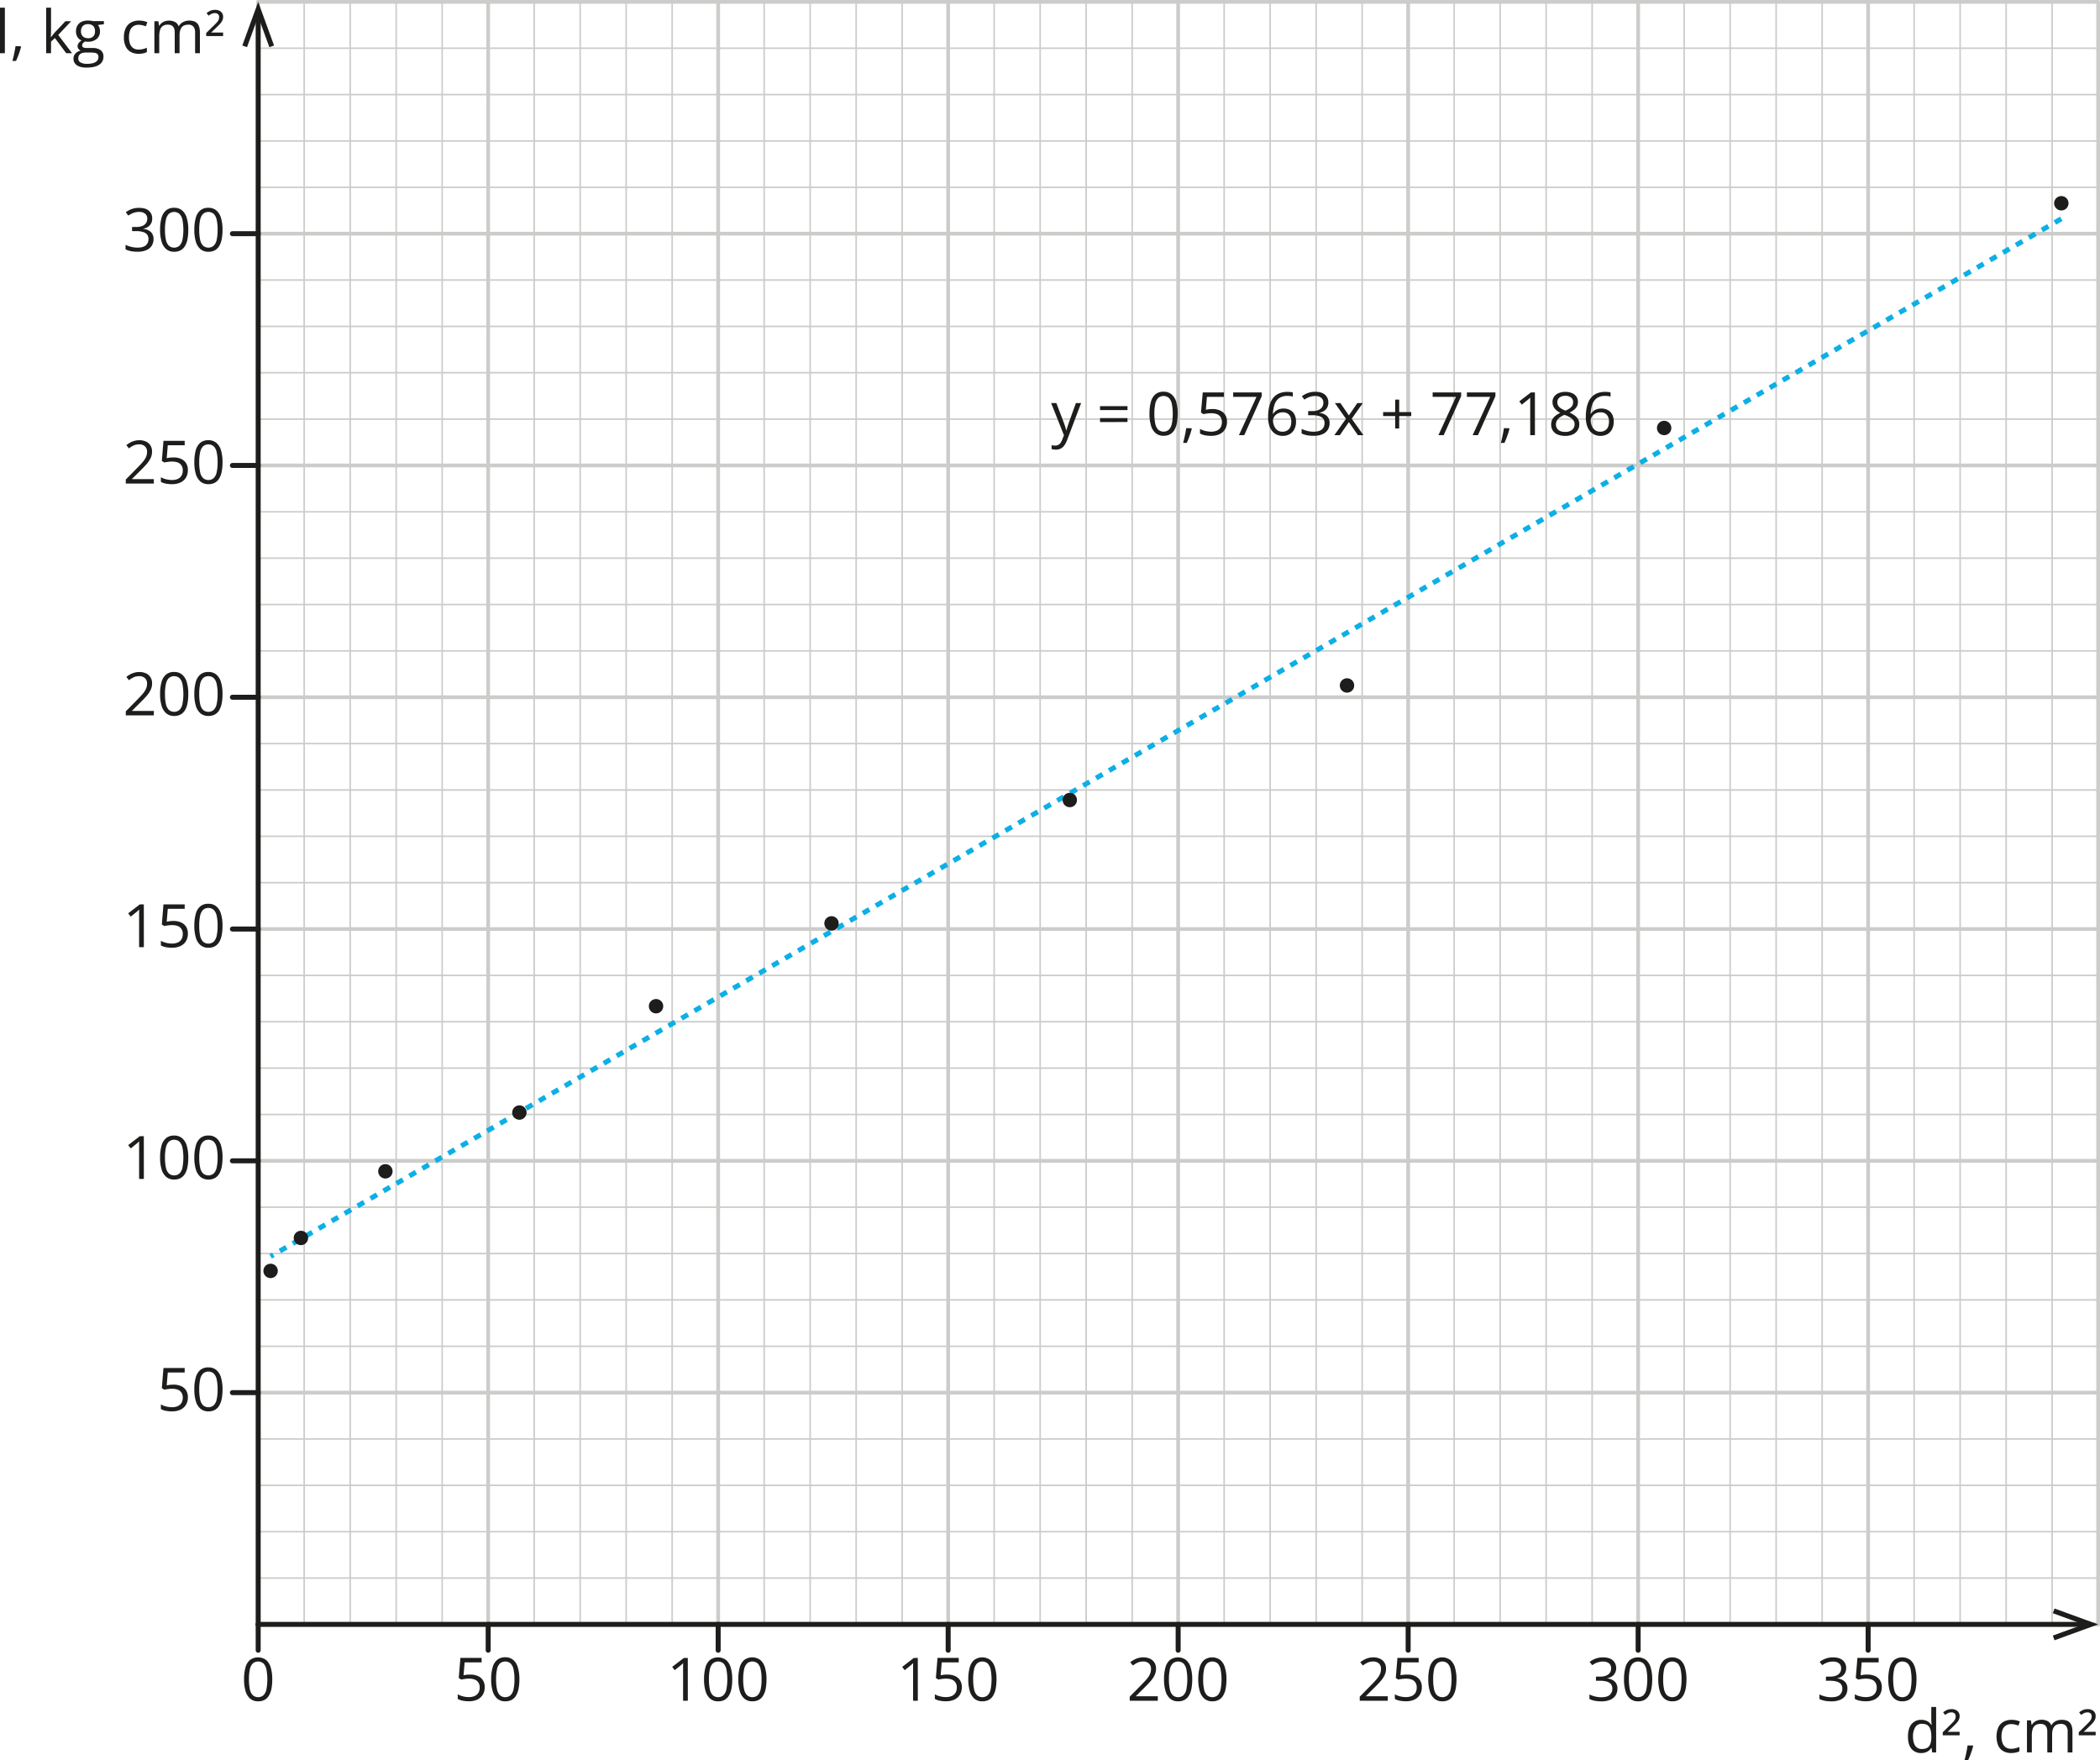 <svg xmlns="http://www.w3.org/2000/svg" width="593.71mm" height="497.58mm" viewBox="0 0 1682.97 1410.46"><defs><style>.cls-1,.cls-2,.cls-3,.cls-5{fill:none;}.cls-1,.cls-2{stroke:#cccccb;}.cls-1,.cls-2,.cls-3{stroke-linecap:round;stroke-linejoin:round;}.cls-1{stroke-width:3px;}.cls-2{stroke-width:1.25px;}.cls-3{stroke:#1d1d1b;}.cls-3,.cls-5{stroke-width:4px;}.cls-4{fill:#1d1d1b;}.cls-5{stroke:#0cafe6;stroke-miterlimit:10;stroke-dasharray:6;}</style></defs><g id="Слой_2" data-name="Слой 2"><g id="Слой_1-2" data-name="Слой 1"><line class="cls-1" x1="206.91" y1="372.97" x2="1681.47" y2="372.97"/><line class="cls-2" x1="206.91" y1="410.12" x2="1681.47" y2="410.12"/><line class="cls-2" x1="206.91" y1="447.27" x2="1681.47" y2="447.27"/><line class="cls-2" x1="206.91" y1="484.42" x2="1681.47" y2="484.42"/><line class="cls-2" x1="206.91" y1="521.56" x2="1681.47" y2="521.56"/><line class="cls-1" x1="206.91" y1="558.71" x2="1681.47" y2="558.71"/><line class="cls-1" x1="206.91" y1="744.45" x2="1681.47" y2="744.45"/><line class="cls-2" x1="206.91" y1="595.86" x2="1681.47" y2="595.86"/><line class="cls-2" x1="206.91" y1="633.01" x2="1681.47" y2="633.01"/><line class="cls-2" x1="206.91" y1="670.15" x2="1681.47" y2="670.15"/><line class="cls-2" x1="206.91" y1="707.3" x2="1681.47" y2="707.3"/><line class="cls-1" x1="206.91" y1="1.5" x2="1681.47" y2="1.5"/><line class="cls-2" x1="206.91" y1="38.65" x2="1681.47" y2="38.65"/><line class="cls-2" x1="206.91" y1="75.79" x2="1681.47" y2="75.79"/><line class="cls-2" x1="206.91" y1="112.94" x2="1681.47" y2="112.94"/><line class="cls-2" x1="206.91" y1="150.09" x2="1681.47" y2="150.09"/><line class="cls-1" x1="206.91" y1="187.24" x2="1681.47" y2="187.24"/><line class="cls-2" x1="206.91" y1="224.38" x2="1681.47" y2="224.38"/><line class="cls-2" x1="206.91" y1="261.53" x2="1681.47" y2="261.53"/><line class="cls-2" x1="206.91" y1="298.68" x2="1681.47" y2="298.68"/><line class="cls-2" x1="206.91" y1="335.83" x2="1681.47" y2="335.83"/><line class="cls-2" x1="206.91" y1="781.6" x2="1681.47" y2="781.6"/><line class="cls-2" x1="206.91" y1="818.74" x2="1681.47" y2="818.74"/><line class="cls-2" x1="206.91" y1="855.89" x2="1681.47" y2="855.89"/><line class="cls-2" x1="206.91" y1="893.04" x2="1681.47" y2="893.04"/><line class="cls-1" x1="206.91" y1="930.19" x2="1681.47" y2="930.19"/><line class="cls-2" x1="206.91" y1="967.33" x2="1681.47" y2="967.33"/><line class="cls-2" x1="206.91" y1="1004.48" x2="1681.47" y2="1004.48"/><line class="cls-2" x1="206.91" y1="1041.63" x2="1681.47" y2="1041.63"/><line class="cls-2" x1="206.91" y1="1078.78" x2="1681.47" y2="1078.78"/><line class="cls-1" x1="206.91" y1="1115.92" x2="1681.47" y2="1115.92"/><line class="cls-1" x1="206.91" y1="1301.66" x2="1681.47" y2="1301.66"/><line class="cls-2" x1="206.91" y1="1153.07" x2="1681.47" y2="1153.07"/><line class="cls-2" x1="206.91" y1="1190.22" x2="1681.47" y2="1190.22"/><line class="cls-2" x1="206.91" y1="1227.37" x2="1681.47" y2="1227.37"/><line class="cls-2" x1="206.91" y1="1264.51" x2="1681.47" y2="1264.51"/><line class="cls-2" x1="870.46" y1="1.5" x2="870.46" y2="1301.66"/><line class="cls-1" x1="944.19" y1="1.5" x2="944.19" y2="1301.66"/><line class="cls-1" x1="759.87" y1="1.5" x2="759.87" y2="1301.66"/><line class="cls-2" x1="907.32" y1="1.5" x2="907.32" y2="1301.66"/><line class="cls-2" x1="833.59" y1="1.5" x2="833.59" y2="1301.66"/><line class="cls-2" x1="796.73" y1="1.5" x2="796.73" y2="1301.66"/><line class="cls-2" x1="981.05" y1="1.5" x2="981.05" y2="1301.66"/><line class="cls-2" x1="1017.91" y1="1.5" x2="1017.91" y2="1301.66"/><line class="cls-2" x1="1054.78" y1="1.5" x2="1054.78" y2="1301.66"/><line class="cls-2" x1="1091.64" y1="1.5" x2="1091.64" y2="1301.66"/><line class="cls-2" x1="1165.37" y1="1.5" x2="1165.37" y2="1301.66"/><line class="cls-1" x1="1128.51" y1="1.5" x2="1128.51" y2="1301.66"/><line class="cls-2" x1="1202.23" y1="1.5" x2="1202.23" y2="1301.66"/><line class="cls-2" x1="1239.1" y1="1.5" x2="1239.1" y2="1301.66"/><line class="cls-2" x1="1275.96" y1="1.5" x2="1275.96" y2="1301.66"/><line class="cls-1" x1="1312.83" y1="1.5" x2="1312.83" y2="1301.66"/><line class="cls-2" x1="1349.69" y1="1.5" x2="1349.69" y2="1301.66"/><line class="cls-2" x1="1386.55" y1="1.5" x2="1386.55" y2="1301.66"/><line class="cls-2" x1="1423.42" y1="1.5" x2="1423.42" y2="1301.66"/><line class="cls-2" x1="1460.28" y1="1.5" x2="1460.28" y2="1301.66"/><line class="cls-1" x1="1497.15" y1="1.5" x2="1497.15" y2="1301.66"/><line class="cls-2" x1="1534.01" y1="1.5" x2="1534.01" y2="1301.66"/><line class="cls-2" x1="1570.87" y1="1.5" x2="1570.87" y2="1301.66"/><line class="cls-2" x1="1607.74" y1="1.5" x2="1607.74" y2="1301.66"/><line class="cls-2" x1="1644.6" y1="1.5" x2="1644.6" y2="1301.66"/><line class="cls-1" x1="1681.47" y1="1.5" x2="1681.47" y2="1301.66"/><line class="cls-2" x1="243.77" y1="1.5" x2="243.77" y2="1301.66"/><line class="cls-1" x1="206.91" y1="1.5" x2="206.91" y2="1301.66"/><line class="cls-2" x1="280.63" y1="1.5" x2="280.63" y2="1301.66"/><line class="cls-2" x1="317.5" y1="1.5" x2="317.5" y2="1301.66"/><line class="cls-2" x1="354.36" y1="1.5" x2="354.36" y2="1301.66"/><line class="cls-1" x1="391.23" y1="1.5" x2="391.23" y2="1301.66"/><line class="cls-2" x1="428.09" y1="1.5" x2="428.09" y2="1301.66"/><line class="cls-2" x1="464.96" y1="1.5" x2="464.96" y2="1301.66"/><line class="cls-2" x1="501.82" y1="1.5" x2="501.82" y2="1301.66"/><line class="cls-2" x1="538.68" y1="1.5" x2="538.68" y2="1301.66"/><line class="cls-1" x1="575.55" y1="1.5" x2="575.55" y2="1301.66"/><line class="cls-2" x1="612.41" y1="1.5" x2="612.41" y2="1301.66"/><line class="cls-2" x1="649.28" y1="1.5" x2="649.28" y2="1301.66"/><line class="cls-2" x1="686.14" y1="1.5" x2="686.14" y2="1301.66"/><line class="cls-2" x1="723" y1="1.5" x2="723" y2="1301.66"/><line class="cls-3" x1="206.91" y1="1301.7" x2="206.91" y2="1322.36"/><line class="cls-3" x1="391.23" y1="1301.7" x2="391.23" y2="1322.36"/><line class="cls-3" x1="575.55" y1="1301.7" x2="575.55" y2="1322.36"/><line class="cls-3" x1="944.19" y1="1301.7" x2="944.19" y2="1322.36"/><line class="cls-3" x1="759.87" y1="1301.7" x2="759.87" y2="1322.36"/><line class="cls-3" x1="1312.83" y1="1301.7" x2="1312.83" y2="1322.36"/><line class="cls-3" x1="1128.51" y1="1301.7" x2="1128.51" y2="1322.36"/><line class="cls-3" x1="1497.15" y1="1301.7" x2="1497.15" y2="1322.36"/><path class="cls-4" d="M222.29,1345.65a39.69,39.69,0,0,1-.63,7.45,17.22,17.22,0,0,1-2,5.56,9.34,9.34,0,0,1-3.52,3.46,10.69,10.69,0,0,1-5.18,1.18,9.51,9.51,0,0,1-6.31-2.09,12.4,12.4,0,0,1-3.73-6,32.3,32.3,0,0,1-1.23-9.53,35.11,35.11,0,0,1,1.11-9.43,12,12,0,0,1,3.6-6.07,11,11,0,0,1,12.94,0,12.51,12.51,0,0,1,3.73,6.05A32.47,32.47,0,0,1,222.29,1345.65Zm-18.68,0a36.93,36.93,0,0,0,.73,8,9.39,9.39,0,0,0,2.36,4.77,6.59,6.59,0,0,0,8.55,0,9.36,9.36,0,0,0,2.37-4.76,43.25,43.25,0,0,0,0-15.88,9.67,9.67,0,0,0-2.34-4.78,6.62,6.62,0,0,0-8.63,0,9.58,9.58,0,0,0-2.33,4.78A36.46,36.46,0,0,0,203.61,1345.65Z" transform="translate(-4.1)"/><path class="cls-4" d="M381.08,1341.88a14.42,14.42,0,0,1,6.07,1.18,9.09,9.09,0,0,1,4,3.43,10.12,10.12,0,0,1,1.41,5.47,11.49,11.49,0,0,1-1.52,6,10.08,10.08,0,0,1-4.38,3.92,15.79,15.79,0,0,1-6.85,1.37,25.12,25.12,0,0,1-5-.47,12,12,0,0,1-3.86-1.41v-3.7a14.79,14.79,0,0,0,4.15,1.64,19.25,19.25,0,0,0,4.73.61,11.7,11.7,0,0,0,4.56-.83,6.67,6.67,0,0,0,3.05-2.53,7.84,7.84,0,0,0,1.09-4.28,6.68,6.68,0,0,0-2.1-5.28q-2.1-1.87-6.62-1.87a23.45,23.45,0,0,0-3.19.24,25,25,0,0,0-2.86.51l-2-1.29,1.31-16.07h17v3.56H376.46l-.87,10.33c.6-.12,1.36-.25,2.3-.38A21.88,21.88,0,0,1,381.08,1341.88Z" transform="translate(-4.1)"/><path class="cls-4" d="M420.34,1345.65a38.81,38.81,0,0,1-.64,7.45,17,17,0,0,1-2,5.56,9.31,9.31,0,0,1-3.51,3.46,10.74,10.74,0,0,1-5.18,1.18,9.52,9.52,0,0,1-6.32-2.09,12.47,12.47,0,0,1-3.73-6,32.3,32.3,0,0,1-1.23-9.53,34.68,34.68,0,0,1,1.12-9.43,12,12,0,0,1,3.59-6.07A9.75,9.75,0,0,1,409,1328a9.64,9.64,0,0,1,6.37,2.09,12.44,12.44,0,0,1,3.73,6.05A32.44,32.44,0,0,1,420.34,1345.65Zm-18.68,0a37,37,0,0,0,.72,8,9.47,9.47,0,0,0,2.36,4.77,6.59,6.59,0,0,0,8.55,0,9.36,9.36,0,0,0,2.37-4.76,36.3,36.3,0,0,0,.74-8,35.77,35.77,0,0,0-.73-7.89,9.58,9.58,0,0,0-2.34-4.78,6.62,6.62,0,0,0-8.63,0,9.66,9.66,0,0,0-2.33,4.78A36.53,36.53,0,0,0,401.66,1345.65Z" transform="translate(-4.1)"/><path class="cls-4" d="M143.18,1109.54a14.42,14.42,0,0,1,6.07,1.18,9.09,9.09,0,0,1,4,3.43,10.08,10.08,0,0,1,1.41,5.46,11.51,11.51,0,0,1-1.52,6.06,10.08,10.08,0,0,1-4.38,3.92,15.79,15.79,0,0,1-6.85,1.37,24.94,24.94,0,0,1-5-.47,12,12,0,0,1-3.87-1.41v-3.7a15.1,15.1,0,0,0,4.15,1.64,19.25,19.25,0,0,0,4.73.61,11.63,11.63,0,0,0,4.56-.83,6.67,6.67,0,0,0,3-2.53,7.86,7.86,0,0,0,1.09-4.28,6.72,6.72,0,0,0-2.1-5.29q-2.1-1.86-6.62-1.86a23.45,23.45,0,0,0-3.19.24,25,25,0,0,0-2.86.51l-2-1.29,1.31-16.08h17v3.57H138.56l-.86,10.33c.59-.12,1.35-.25,2.29-.38A21.88,21.88,0,0,1,143.18,1109.54Z" transform="translate(-4.1)"/><path class="cls-4" d="M182.44,1113.31a38.81,38.81,0,0,1-.64,7.45,17,17,0,0,1-2,5.56,9.31,9.31,0,0,1-3.51,3.46,10.74,10.74,0,0,1-5.18,1.18,9.54,9.54,0,0,1-6.32-2.09,12.47,12.47,0,0,1-3.73-6,32.34,32.34,0,0,1-1.23-9.53,35.07,35.07,0,0,1,1.12-9.43,12,12,0,0,1,3.59-6.07,9.75,9.75,0,0,1,6.57-2.12,9.57,9.57,0,0,1,6.37,2.09,12.44,12.44,0,0,1,3.73,6A32.44,32.44,0,0,1,182.44,1113.31Zm-18.68,0a37,37,0,0,0,.72,8,9.47,9.47,0,0,0,2.36,4.77,6.59,6.59,0,0,0,8.55,0,9.36,9.36,0,0,0,2.37-4.76,36.3,36.3,0,0,0,.74-8,35.77,35.77,0,0,0-.73-7.89,9.58,9.58,0,0,0-2.34-4.78,6.62,6.62,0,0,0-8.63,0,9.66,9.66,0,0,0-2.33,4.78A37.18,37.18,0,0,0,163.76,1113.31Z" transform="translate(-4.1)"/><path class="cls-4" d="M119.39,944.71h-3.8V920.43c0-.92,0-1.71,0-2.38s0-1.27,0-1.82.06-1.13.11-1.7a18.6,18.6,0,0,1-1.36,1.27l-1.57,1.3-3.92,3.14-2-2.64,9.28-7.15h3.23Z" transform="translate(-4.1)"/><path class="cls-4" d="M155,927.53a39.8,39.8,0,0,1-.63,7.46,17.16,17.16,0,0,1-2,5.55,9.27,9.27,0,0,1-3.52,3.46,10.6,10.6,0,0,1-5.18,1.18,9.5,9.5,0,0,1-6.31-2.08,12.43,12.43,0,0,1-3.73-6,32.3,32.3,0,0,1-1.23-9.53,35.16,35.16,0,0,1,1.11-9.43,12,12,0,0,1,3.6-6.07,9.78,9.78,0,0,1,6.56-2.12,9.6,9.6,0,0,1,6.38,2.1,12.34,12.34,0,0,1,3.72,6A32.2,32.2,0,0,1,155,927.53Zm-18.68,0a36.24,36.24,0,0,0,.73,8,9.38,9.38,0,0,0,2.35,4.77,6.6,6.6,0,0,0,8.56,0,9.4,9.4,0,0,0,2.37-4.75,43.84,43.84,0,0,0,0-15.88,9.63,9.63,0,0,0-2.35-4.78,6.57,6.57,0,0,0-8.62,0,9.45,9.45,0,0,0-2.33,4.78A36.3,36.3,0,0,0,136.31,927.53Z" transform="translate(-4.1)"/><path class="cls-4" d="M182.44,927.53a38.92,38.92,0,0,1-.64,7.46,16.93,16.93,0,0,1-2,5.55A9.24,9.24,0,0,1,176.3,944a10.63,10.63,0,0,1-5.18,1.18,9.53,9.53,0,0,1-6.32-2.08,12.5,12.5,0,0,1-3.73-6,32.3,32.3,0,0,1-1.23-9.53A35.13,35.13,0,0,1,161,918.1a12,12,0,0,1,3.59-6.07,9.81,9.81,0,0,1,6.57-2.12,9.57,9.57,0,0,1,6.37,2.1,12.36,12.36,0,0,1,3.73,6A32.54,32.54,0,0,1,182.44,927.53Zm-18.68,0a36.94,36.94,0,0,0,.72,8,9.39,9.39,0,0,0,2.36,4.77,6.59,6.59,0,0,0,8.55,0,9.32,9.32,0,0,0,2.37-4.75,36.4,36.4,0,0,0,.74-8,35.61,35.61,0,0,0-.73-7.88,9.54,9.54,0,0,0-2.34-4.78,6.59,6.59,0,0,0-8.63,0,9.62,9.62,0,0,0-2.33,4.78A37,37,0,0,0,163.76,927.53Z" transform="translate(-4.1)"/><path class="cls-4" d="M119.39,759h-3.8V734.7c0-.93,0-1.72,0-2.38s0-1.28,0-1.83.06-1.12.11-1.7c-.49.5-.94.92-1.36,1.28l-1.57,1.3-3.92,3.14-2-2.65,9.28-7.15h3.23Z" transform="translate(-4.1)"/><path class="cls-4" d="M143.18,738a14.41,14.41,0,0,1,6.07,1.19,9.09,9.09,0,0,1,4,3.43,10.08,10.08,0,0,1,1.41,5.46,11.53,11.53,0,0,1-1.52,6.06,10,10,0,0,1-4.38,3.91,15.64,15.64,0,0,1-6.85,1.38,24.94,24.94,0,0,1-5-.47,12.26,12.26,0,0,1-3.87-1.41v-3.7a15.42,15.42,0,0,0,4.15,1.64,19.74,19.74,0,0,0,4.73.61,11.45,11.45,0,0,0,4.56-.84,6.55,6.55,0,0,0,3-2.53,7.8,7.8,0,0,0,1.09-4.27,6.7,6.7,0,0,0-2.1-5.29q-2.1-1.86-6.62-1.86a25.05,25.05,0,0,0-3.19.23,27.11,27.11,0,0,0-2.86.52l-2-1.29,1.31-16.08h17v3.56H138.56l-.86,10.34c.59-.13,1.35-.25,2.29-.39A23.37,23.37,0,0,1,143.18,738Z" transform="translate(-4.1)"/><path class="cls-4" d="M182.44,741.8a38.89,38.89,0,0,1-.64,7.45,16.84,16.84,0,0,1-2,5.55,9.24,9.24,0,0,1-3.51,3.46,10.63,10.63,0,0,1-5.18,1.19,9.54,9.54,0,0,1-6.32-2.09,12.45,12.45,0,0,1-3.73-6,32.23,32.23,0,0,1-1.23-9.52,35.2,35.2,0,0,1,1.12-9.44,12.07,12.07,0,0,1,3.59-6.07,9.81,9.81,0,0,1,6.57-2.12,9.57,9.57,0,0,1,6.37,2.1,12.39,12.39,0,0,1,3.73,6.05A32.44,32.44,0,0,1,182.44,741.8Zm-18.68,0a37.06,37.06,0,0,0,.72,8,9.39,9.39,0,0,0,2.36,4.76,6.57,6.57,0,0,0,8.55,0,9.4,9.4,0,0,0,2.37-4.76,36.37,36.37,0,0,0,.74-8,35.77,35.77,0,0,0-.73-7.89,9.54,9.54,0,0,0-2.34-4.78,6.59,6.59,0,0,0-8.63,0,9.62,9.62,0,0,0-2.33,4.78A37.18,37.18,0,0,0,163.76,741.8Z" transform="translate(-4.1)"/><path class="cls-4" d="M127.36,573.24H104.91V570l9.16-9.3c1.7-1.72,3.14-3.25,4.3-4.6a17.22,17.22,0,0,0,2.66-4,10,10,0,0,0,.92-4.3,5.63,5.63,0,0,0-1.73-4.44,6.53,6.53,0,0,0-4.53-1.54,10.5,10.5,0,0,0-4.36.85,18.85,18.85,0,0,0-3.89,2.39l-2.09-2.63a19.49,19.49,0,0,1,3-2,16,16,0,0,1,3.44-1.4,14.3,14.3,0,0,1,3.93-.52,12.57,12.57,0,0,1,5.46,1.1,8.3,8.3,0,0,1,3.55,3.14,9,9,0,0,1,1.25,4.85,12.05,12.05,0,0,1-1.07,5.06,20.3,20.3,0,0,1-3,4.61c-1.3,1.53-2.81,3.14-4.55,4.84l-7.45,7.43v.17h17.51Z" transform="translate(-4.1)"/><path class="cls-4" d="M155,556.06a39.76,39.76,0,0,1-.63,7.45,17.22,17.22,0,0,1-2,5.56,9.24,9.24,0,0,1-3.52,3.45,10.6,10.6,0,0,1-5.18,1.19,9.51,9.51,0,0,1-6.31-2.09,12.4,12.4,0,0,1-3.73-6,32.34,32.34,0,0,1-1.23-9.53,35.11,35.11,0,0,1,1.11-9.43,11.92,11.92,0,0,1,3.6-6.07,9.73,9.73,0,0,1,6.56-2.13,9.6,9.6,0,0,1,6.38,2.1,12.42,12.42,0,0,1,3.72,6.05A32.11,32.11,0,0,1,155,556.06Zm-18.68,0a36.3,36.3,0,0,0,.73,8,9.47,9.47,0,0,0,2.35,4.77,6.6,6.6,0,0,0,8.56,0,9.44,9.44,0,0,0,2.37-4.76,43.84,43.84,0,0,0,0-15.88,9.67,9.67,0,0,0-2.35-4.78,6.61,6.61,0,0,0-8.62,0,9.5,9.5,0,0,0-2.33,4.78A36.46,36.46,0,0,0,136.31,556.06Z" transform="translate(-4.1)"/><path class="cls-4" d="M182.44,556.06a38.89,38.89,0,0,1-.64,7.45,17,17,0,0,1-2,5.56,9.21,9.21,0,0,1-3.51,3.45,10.63,10.63,0,0,1-5.18,1.19,9.54,9.54,0,0,1-6.32-2.09,12.47,12.47,0,0,1-3.73-6,32.34,32.34,0,0,1-1.23-9.53,35.07,35.07,0,0,1,1.12-9.43,12,12,0,0,1,3.59-6.07,9.76,9.76,0,0,1,6.57-2.13,9.57,9.57,0,0,1,6.37,2.1,12.44,12.44,0,0,1,3.73,6.05A32.44,32.44,0,0,1,182.44,556.06Zm-18.68,0a37,37,0,0,0,.72,8,9.47,9.47,0,0,0,2.36,4.77,6.59,6.59,0,0,0,8.55,0,9.36,9.36,0,0,0,2.37-4.76,36.3,36.3,0,0,0,.74-8,35.77,35.77,0,0,0-.73-7.89,9.58,9.58,0,0,0-2.34-4.78,6.62,6.62,0,0,0-8.63,0,9.66,9.66,0,0,0-2.33,4.78A37.18,37.18,0,0,0,163.76,556.06Z" transform="translate(-4.1)"/><path class="cls-4" d="M127.36,387.5H104.91v-3.26l9.16-9.3c1.7-1.72,3.14-3.25,4.3-4.59a17.26,17.26,0,0,0,2.66-4,10,10,0,0,0,.92-4.3,5.64,5.64,0,0,0-1.73-4.44,6.57,6.57,0,0,0-4.53-1.53,10.66,10.66,0,0,0-4.36.84,18.85,18.85,0,0,0-3.89,2.39l-2.09-2.62a18.15,18.15,0,0,1,3-2,15.54,15.54,0,0,1,3.44-1.41,14.69,14.69,0,0,1,3.93-.52,12.43,12.43,0,0,1,5.46,1.11A8.23,8.23,0,0,1,124.7,357a9,9,0,0,1,1.25,4.85,12,12,0,0,1-1.07,5.05,20.57,20.57,0,0,1-3,4.62c-1.3,1.52-2.81,3.13-4.55,4.84l-7.45,7.43v.16h17.51Z" transform="translate(-4.1)"/><path class="cls-4" d="M143.18,366.55a14.42,14.42,0,0,1,6.07,1.18,9.11,9.11,0,0,1,4,3.44,10.08,10.08,0,0,1,1.41,5.46,11.56,11.56,0,0,1-1.52,6.06,10.05,10.05,0,0,1-4.38,3.91,15.79,15.79,0,0,1-6.85,1.37,24.22,24.22,0,0,1-5-.47,12.26,12.26,0,0,1-3.87-1.4v-3.71a14.79,14.79,0,0,0,4.15,1.64,19.25,19.25,0,0,0,4.73.61,11.46,11.46,0,0,0,4.56-.83,6.61,6.61,0,0,0,3-2.53,7.84,7.84,0,0,0,1.09-4.28,6.68,6.68,0,0,0-2.1-5.28c-1.4-1.24-3.61-1.87-6.62-1.87a23.45,23.45,0,0,0-3.19.24,27.44,27.44,0,0,0-2.86.51l-2-1.28,1.31-16.08h17v3.56H138.56l-.86,10.34c.59-.13,1.35-.26,2.29-.39A23.37,23.37,0,0,1,143.18,366.55Z" transform="translate(-4.1)"/><path class="cls-4" d="M182.44,370.32a39,39,0,0,1-.64,7.46,16.93,16.93,0,0,1-2,5.55,9.24,9.24,0,0,1-3.51,3.46,10.63,10.63,0,0,1-5.18,1.18,9.53,9.53,0,0,1-6.32-2.08,12.55,12.55,0,0,1-3.73-6,32.3,32.3,0,0,1-1.23-9.53,35.13,35.13,0,0,1,1.12-9.43,12,12,0,0,1,3.59-6.07,9.75,9.75,0,0,1,6.57-2.12,9.57,9.57,0,0,1,6.37,2.1,12.36,12.36,0,0,1,3.73,6A32.54,32.54,0,0,1,182.44,370.32Zm-18.68,0a36.94,36.94,0,0,0,.72,8,9.39,9.39,0,0,0,2.36,4.77,6.59,6.59,0,0,0,8.55,0,9.32,9.32,0,0,0,2.37-4.75,36.4,36.4,0,0,0,.74-8,35.61,35.61,0,0,0-.73-7.88,9.62,9.62,0,0,0-2.34-4.79,6.62,6.62,0,0,0-8.63,0,9.7,9.7,0,0,0-2.33,4.79A37,37,0,0,0,163.76,370.32Z" transform="translate(-4.1)"/><path class="cls-4" d="M126.09,175a8.39,8.39,0,0,1-.89,4,7.45,7.45,0,0,1-2.48,2.75,10.14,10.14,0,0,1-3.75,1.49v.19A10,10,0,0,1,125.1,186a7.59,7.59,0,0,1,2.05,5.53,10,10,0,0,1-1.4,5.28,9.24,9.24,0,0,1-4.26,3.59,17.86,17.86,0,0,1-7.35,1.3,27.26,27.26,0,0,1-5-.43,17.8,17.8,0,0,1-4.41-1.44v-3.66a22.1,22.1,0,0,0,9.49,2.25q4.68,0,6.77-1.86a6.49,6.49,0,0,0,2.09-5.1,5.42,5.42,0,0,0-1.16-3.6,6.82,6.82,0,0,0-3.33-2,18.45,18.45,0,0,0-5.22-.65h-3.42v-3.32h3.45a12.29,12.29,0,0,0,4.73-.82,6.61,6.61,0,0,0,3-2.31,6.09,6.09,0,0,0,1-3.53,4.9,4.9,0,0,0-1.74-4,7.25,7.25,0,0,0-4.71-1.42,13.38,13.38,0,0,0-6.14,1.41,24.27,24.27,0,0,0-2.62,1.52l-2-2.67a18.44,18.44,0,0,1,4.57-2.51,16.69,16.69,0,0,1,6.11-1q5.25,0,7.88,2.39A7.86,7.86,0,0,1,126.09,175Z" transform="translate(-4.1)"/><path class="cls-4" d="M155,184.1a39.76,39.76,0,0,1-.63,7.45,17.07,17.07,0,0,1-2,5.55,9.27,9.27,0,0,1-3.52,3.46,10.6,10.6,0,0,1-5.18,1.18,9.5,9.5,0,0,1-6.31-2.08,12.38,12.38,0,0,1-3.73-6,32.23,32.23,0,0,1-1.23-9.52,35.23,35.23,0,0,1,1.11-9.44,12,12,0,0,1,3.6-6.07,9.78,9.78,0,0,1,6.56-2.12,9.6,9.6,0,0,1,6.38,2.1,12.38,12.38,0,0,1,3.72,6.05A32.11,32.11,0,0,1,155,184.1Zm-18.68,0a36.37,36.37,0,0,0,.73,8,9.39,9.39,0,0,0,2.35,4.76,6.59,6.59,0,0,0,8.56,0,9.48,9.48,0,0,0,2.37-4.76,43.84,43.84,0,0,0,0-15.88,9.63,9.63,0,0,0-2.35-4.78,6.57,6.57,0,0,0-8.62,0,9.45,9.45,0,0,0-2.33,4.78A36.46,36.46,0,0,0,136.31,184.1Z" transform="translate(-4.1)"/><path class="cls-4" d="M182.44,184.1a38.89,38.89,0,0,1-.64,7.45,16.84,16.84,0,0,1-2,5.55,9.24,9.24,0,0,1-3.51,3.46,10.63,10.63,0,0,1-5.18,1.18,9.53,9.53,0,0,1-6.32-2.08,12.45,12.45,0,0,1-3.73-6,32.23,32.23,0,0,1-1.23-9.52,35.2,35.2,0,0,1,1.12-9.44,12.07,12.07,0,0,1,3.59-6.07,9.81,9.81,0,0,1,6.57-2.12,9.57,9.57,0,0,1,6.37,2.1,12.39,12.39,0,0,1,3.73,6.05A32.44,32.44,0,0,1,182.44,184.1Zm-18.68,0a37.06,37.06,0,0,0,.72,8,9.39,9.39,0,0,0,2.36,4.76,6.57,6.57,0,0,0,8.55,0,9.4,9.4,0,0,0,2.37-4.76,36.37,36.37,0,0,0,.74-8,35.77,35.77,0,0,0-.73-7.89,9.54,9.54,0,0,0-2.34-4.78,6.59,6.59,0,0,0-8.63,0,9.62,9.62,0,0,0-2.33,4.78A37.18,37.18,0,0,0,163.76,184.1Z" transform="translate(-4.1)"/><path class="cls-4" d="M8,42.63H4.1V6.16H8Z" transform="translate(-4.1)"/><path class="cls-4" d="M20.67,37.05l.31.54c-.28,1.14-.64,2.36-1.07,3.66s-.9,2.6-1.41,3.9-1,2.53-1.53,3.67H14.06c.33-1.25.65-2.57,1-4s.6-2.75.86-4.1.46-2.59.62-3.72Z" transform="translate(-4.1)"/><path class="cls-4" d="M45,6.16V25.1c0,.63,0,1.39-.07,2.29s-.09,1.69-.12,2.38H45L46.39,28C47,27.16,47.56,26.52,48,26L56.53,17H61.1l-10.33,11L61.85,42.63H57.16L48.09,30.47,45,33.33v9.3H41.11V6.16Z" transform="translate(-4.1)"/><path class="cls-4" d="M73.5,54.16q-5.07,0-7.8-1.88A6.06,6.06,0,0,1,63,47a5.92,5.92,0,0,1,1.54-4.12,7.61,7.61,0,0,1,4.25-2.28A4.62,4.62,0,0,1,67,39.19,3.47,3.47,0,0,1,66.3,37a4.07,4.07,0,0,1,.79-2.47,8.12,8.12,0,0,1,2.4-2.05,7,7,0,0,1-3.27-2.78A8.29,8.29,0,0,1,65,25.17a9.12,9.12,0,0,1,1.15-4.72,7.36,7.36,0,0,1,3.33-3,12.2,12.2,0,0,1,5.27-1c.45,0,.91,0,1.37.06s.9.09,1.32.16a8.05,8.05,0,0,1,1.11.25h8.81v2.51L82.59,20a8.4,8.4,0,0,1,1.18,2.21,8.31,8.31,0,0,1,.46,2.85,7.66,7.66,0,0,1-2.6,6.11,10.5,10.5,0,0,1-7.15,2.26,12.91,12.91,0,0,1-2.2-.19,5.54,5.54,0,0,0-1.74,1.41,2.83,2.83,0,0,0-.6,1.78,1.62,1.62,0,0,0,.45,1.2,2.81,2.81,0,0,0,1.33.64,9.58,9.58,0,0,0,2.08.2h4.53a10.23,10.23,0,0,1,6.43,1.76A6.13,6.13,0,0,1,87,45.35a7.36,7.36,0,0,1-3.47,6.54Q80.07,54.17,73.5,54.16Zm.12-3a18.27,18.27,0,0,0,5.28-.65A6.52,6.52,0,0,0,82,48.62a4.22,4.22,0,0,0,1-2.87,3.38,3.38,0,0,0-.71-2.33,3.57,3.57,0,0,0-2.06-1.06A17.48,17.48,0,0,0,77,42.09H72.54a7.72,7.72,0,0,0-3,.54,4.22,4.22,0,0,0-2,1.6,4.59,4.59,0,0,0-.7,2.62A3.53,3.53,0,0,0,68.6,50,9.64,9.64,0,0,0,73.62,51.12Zm1-20.53a5.7,5.7,0,0,0,4.2-1.41,5.56,5.56,0,0,0,1.41-4.1,5.93,5.93,0,0,0-1.43-4.33,5.71,5.71,0,0,0-4.22-1.44,5.5,5.5,0,0,0-4.12,1.49A6,6,0,0,0,69,25.15a5.35,5.35,0,0,0,1.46,4A5.71,5.71,0,0,0,74.62,30.59Z" transform="translate(-4.1)"/><path class="cls-4" d="M115.15,43.1A12.74,12.74,0,0,1,109,41.67a9.75,9.75,0,0,1-4.12-4.36,16.24,16.24,0,0,1-1.48-7.38A16.35,16.35,0,0,1,105,22.3a10,10,0,0,1,4.3-4.39,13.21,13.21,0,0,1,6.23-1.43,18.19,18.19,0,0,1,3.72.38,12.45,12.45,0,0,1,2.94,1L121,21.09a20.86,20.86,0,0,0-2.71-.84,12.13,12.13,0,0,0-2.87-.38A8,8,0,0,0,111,21a6.93,6.93,0,0,0-2.65,3.38,14.88,14.88,0,0,0-.88,5.48,14.72,14.72,0,0,0,.86,5.32,7.05,7.05,0,0,0,2.55,3.37,7.39,7.39,0,0,0,4.25,1.16,14.34,14.34,0,0,0,3.68-.44,20.33,20.33,0,0,0,3-1v3.47a11.86,11.86,0,0,1-2.87,1A17.81,17.81,0,0,1,115.15,43.1Z" transform="translate(-4.1)"/><path class="cls-4" d="M155.74,16.48c2.83,0,5,.73,6.4,2.21s2.16,3.85,2.16,7.11V42.63h-3.85V26a7,7,0,0,0-1.34-4.67,5,5,0,0,0-4-1.56q-3.74,0-5.41,2.15T148,28.27V42.63h-3.87V26a8.78,8.78,0,0,0-.6-3.47,4.28,4.28,0,0,0-1.78-2.07,5.85,5.85,0,0,0-3-.69,7.18,7.18,0,0,0-4.1,1,5.94,5.94,0,0,0-2.24,3.13,16.29,16.29,0,0,0-.69,5.1V42.63h-3.89V17H131l.59,3.63h.21a7.67,7.67,0,0,1,1.94-2.25A8.48,8.48,0,0,1,136.36,17a9.8,9.8,0,0,1,3.09-.47,10,10,0,0,1,4.91,1.09,6.29,6.29,0,0,1,2.87,3.31h.22a8,8,0,0,1,3.46-3.31A10.7,10.7,0,0,1,155.74,16.48Z" transform="translate(-4.1)"/><path class="cls-4" d="M182.88,28.9H169.36V26.46L174.91,21c1.29-1.25,2.27-2.27,3-3.07a8.23,8.23,0,0,0,1.42-2.15,5.64,5.64,0,0,0,.38-2.07,3,3,0,0,0-.91-2.37,3.5,3.5,0,0,0-2.46-.84,6.36,6.36,0,0,0-2.64.55,13,13,0,0,0-2.45,1.52l-1.57-2.09a12.37,12.37,0,0,1,3.05-1.88,9.31,9.31,0,0,1,3.65-.7,7.06,7.06,0,0,1,4.78,1.51,5.2,5.2,0,0,1,1.74,4.14,6.66,6.66,0,0,1-.65,2.93,11.47,11.47,0,0,1-1.89,2.7q-1.26,1.35-3.06,3.07l-4,3.84h9.61Z" transform="translate(-4.1)"/><path class="cls-4" d="M1543.75,1404.74a9.62,9.62,0,0,1-7.72-3.33q-2.85-3.32-2.85-9.89t2.9-10a9.71,9.71,0,0,1,7.74-3.38,10.62,10.62,0,0,1,3.56.54,8.74,8.74,0,0,1,2.63,1.44,9,9,0,0,1,1.85,2.05h.28c-.06-.49-.13-1.15-.19-2s-.09-1.54-.09-2.07V1367.8h3.89v36.47h-3.14l-.59-3.65h-.16a9.23,9.23,0,0,1-1.84,2.08,8.53,8.53,0,0,1-2.65,1.49A10.64,10.64,0,0,1,1543.75,1404.74Zm.61-3.23q4.13,0,5.83-2.35t1.71-7v-.7c0-3.27-.54-5.77-1.62-7.52s-3.06-2.63-5.92-2.63a6,6,0,0,0-5.37,2.76,13.68,13.68,0,0,0-1.78,7.51q0,4.73,1.77,7.31A6.08,6.08,0,0,0,1544.36,1401.51Z" transform="translate(-4.1)"/><path class="cls-4" d="M1574.57,1390.54h-13.52v-2.44l5.55-5.44c1.28-1.25,2.27-2.27,3-3.07a8,8,0,0,0,1.42-2.15,5.45,5.45,0,0,0,.39-2.07,3,3,0,0,0-.92-2.37,3.5,3.5,0,0,0-2.46-.84,6.35,6.35,0,0,0-2.63.55,12.68,12.68,0,0,0-2.45,1.52l-1.57-2.09a12,12,0,0,1,3-1.87,9.22,9.22,0,0,1,3.66-.71,7.08,7.08,0,0,1,4.78,1.51,5.2,5.2,0,0,1,1.74,4.14,6.66,6.66,0,0,1-.65,2.93,11.25,11.25,0,0,1-1.9,2.7c-.83.9-1.85,1.93-3.06,3.07l-4,3.84h9.61Z" transform="translate(-4.1)"/><path class="cls-4" d="M1585.12,1398.7l.3.53c-.28,1.14-.64,2.36-1.07,3.66s-.89,2.6-1.4,3.9-1,2.53-1.54,3.67h-2.9c.32-1.25.64-2.57,1-4s.59-2.75.85-4.1.47-2.59.62-3.71Z" transform="translate(-4.1)"/><path class="cls-4" d="M1615.84,1404.74a12.56,12.56,0,0,1-6.11-1.43,9.71,9.71,0,0,1-4.13-4.36,19.29,19.29,0,0,1,.08-15,10,10,0,0,1,4.3-4.39,13.23,13.23,0,0,1,6.24-1.43,18,18,0,0,1,3.71.38,12.15,12.15,0,0,1,2.94,1l-1.17,3.25a20.39,20.39,0,0,0-2.71-.84,12.09,12.09,0,0,0-2.87-.37,8,8,0,0,0-4.44,1.14A6.93,6.93,0,0,0,1609,1386a15.09,15.09,0,0,0-.88,5.48,14.72,14.72,0,0,0,.86,5.32,7.05,7.05,0,0,0,2.55,3.37,7.44,7.44,0,0,0,4.26,1.16,14.39,14.39,0,0,0,3.68-.44,21.18,21.18,0,0,0,3-1v3.47a11.78,11.78,0,0,1-2.88,1A17.75,17.75,0,0,1,1615.84,1404.74Z" transform="translate(-4.1)"/><path class="cls-4" d="M1656.44,1378.12c2.82,0,5,.74,6.39,2.21s2.16,3.85,2.16,7.12v16.82h-3.84v-16.64a7,7,0,0,0-1.35-4.67,5,5,0,0,0-4-1.56c-2.48,0-4.29.72-5.41,2.15s-1.69,3.56-1.69,6.36v14.36h-3.87v-16.64a8.79,8.79,0,0,0-.59-3.47,4.33,4.33,0,0,0-1.78-2.07,5.88,5.88,0,0,0-3-.69,7.16,7.16,0,0,0-4.1,1,5.88,5.88,0,0,0-2.24,3.13,16.29,16.29,0,0,0-.69,5.1v13.59h-3.89v-25.68h3.14l.58,3.63h.21a7.85,7.85,0,0,1,2-2.25,8.32,8.32,0,0,1,2.62-1.38,9.82,9.82,0,0,1,3.1-.47,10,10,0,0,1,4.91,1.09,6.33,6.33,0,0,1,2.87,3.31h.21a8,8,0,0,1,3.47-3.31A10.7,10.7,0,0,1,1656.44,1378.12Z" transform="translate(-4.1)"/><path class="cls-4" d="M1683.58,1390.54h-13.53v-2.44l5.56-5.44q1.92-1.87,3-3.07a8,8,0,0,0,1.42-2.15,5.45,5.45,0,0,0,.39-2.07,3,3,0,0,0-.92-2.37,3.5,3.5,0,0,0-2.46-.84,6.43,6.43,0,0,0-2.64.55,13,13,0,0,0-2.45,1.52l-1.57-2.09a12.21,12.21,0,0,1,3.05-1.87,9.15,9.15,0,0,1,3.66-.71,7.08,7.08,0,0,1,4.78,1.51,5.2,5.2,0,0,1,1.73,4.14,6.65,6.65,0,0,1-.64,2.93,11.25,11.25,0,0,1-1.9,2.7c-.84.9-1.86,1.93-3.06,3.07l-4,3.84h9.61Z" transform="translate(-4.1)"/><path class="cls-4" d="M555.33,1362.83h-3.79v-24.28c0-.92,0-1.72,0-2.38s0-1.27,0-1.83.06-1.12.11-1.7a17,17,0,0,1-1.36,1.28l-1.57,1.3-3.91,3.14-2-2.65,9.28-7.14h3.23Z" transform="translate(-4.1)"/><path class="cls-4" d="M590.93,1345.65a39.69,39.69,0,0,1-.63,7.45,17.22,17.22,0,0,1-2,5.56,9.34,9.34,0,0,1-3.52,3.46,10.69,10.69,0,0,1-5.18,1.18,9.51,9.51,0,0,1-6.31-2.09,12.4,12.4,0,0,1-3.73-6,32.3,32.3,0,0,1-1.23-9.53,35.11,35.11,0,0,1,1.11-9.43,12,12,0,0,1,3.6-6.07,11,11,0,0,1,12.94,0,12.51,12.51,0,0,1,3.73,6.05A32.47,32.47,0,0,1,590.93,1345.65Zm-18.68,0a36.93,36.93,0,0,0,.73,8,9.39,9.39,0,0,0,2.36,4.77,6.59,6.59,0,0,0,8.55,0,9.36,9.36,0,0,0,2.37-4.76,43.25,43.25,0,0,0,0-15.88,9.67,9.67,0,0,0-2.34-4.78,6.62,6.62,0,0,0-8.63,0,9.58,9.58,0,0,0-2.33,4.78A36.46,36.46,0,0,0,572.25,1345.65Z" transform="translate(-4.1)"/><path class="cls-4" d="M618.38,1345.65a39.69,39.69,0,0,1-.63,7.45,17.22,17.22,0,0,1-2,5.56,9.24,9.24,0,0,1-3.51,3.46,10.74,10.74,0,0,1-5.18,1.18,9.54,9.54,0,0,1-6.32-2.09,12.46,12.46,0,0,1-3.72-6,32.3,32.3,0,0,1-1.23-9.53,35.11,35.11,0,0,1,1.11-9.43,11.92,11.92,0,0,1,3.6-6.07,11,11,0,0,1,12.93,0,12.36,12.36,0,0,1,3.73,6.05A32.44,32.44,0,0,1,618.38,1345.65Zm-18.68,0a36.3,36.3,0,0,0,.73,8,9.47,9.47,0,0,0,2.35,4.77,6.6,6.6,0,0,0,8.56,0,9.43,9.43,0,0,0,2.36-4.76,35.7,35.7,0,0,0,.74-8,36.46,36.46,0,0,0-.72-7.89,9.67,9.67,0,0,0-2.35-4.78,6.61,6.61,0,0,0-8.62,0,9.58,9.58,0,0,0-2.34,4.78A37.18,37.18,0,0,0,599.7,1345.65Z" transform="translate(-4.1)"/><path class="cls-4" d="M739.65,1362.83h-3.79v-24.28c0-.92,0-1.72,0-2.38s0-1.27,0-1.83.06-1.12.11-1.7c-.49.5-.94.93-1.36,1.28l-1.57,1.3-3.91,3.14-2-2.65,9.28-7.14h3.23Z" transform="translate(-4.1)"/><path class="cls-4" d="M763.44,1341.88a14.42,14.42,0,0,1,6.07,1.18,9.09,9.09,0,0,1,4,3.43,10.12,10.12,0,0,1,1.42,5.47,11.5,11.5,0,0,1-1.53,6,10,10,0,0,1-4.38,3.92,15.77,15.77,0,0,1-6.84,1.37,25,25,0,0,1-5-.47,12.2,12.2,0,0,1-3.87-1.41v-3.7a14.79,14.79,0,0,0,4.15,1.64,19.25,19.25,0,0,0,4.73.61,11.63,11.63,0,0,0,4.56-.83,6.62,6.62,0,0,0,3.05-2.53,7.84,7.84,0,0,0,1.09-4.28,6.68,6.68,0,0,0-2.1-5.28q-2.1-1.87-6.62-1.87a23.45,23.45,0,0,0-3.19.24,25,25,0,0,0-2.86.51l-2-1.29,1.32-16.07h17v3.56H758.82l-.86,10.33c.59-.12,1.36-.25,2.29-.38A21.88,21.88,0,0,1,763.44,1341.88Z" transform="translate(-4.1)"/><path class="cls-4" d="M802.7,1345.65a39.69,39.69,0,0,1-.63,7.45,17.22,17.22,0,0,1-2,5.56,9.24,9.24,0,0,1-3.51,3.46,10.74,10.74,0,0,1-5.18,1.18,9.54,9.54,0,0,1-6.32-2.09,12.46,12.46,0,0,1-3.72-6,32.3,32.3,0,0,1-1.23-9.53,35.11,35.11,0,0,1,1.11-9.43,11.92,11.92,0,0,1,3.6-6.07,11,11,0,0,1,12.93,0,12.36,12.36,0,0,1,3.73,6.05A32.44,32.44,0,0,1,802.7,1345.65Zm-18.68,0a36.3,36.3,0,0,0,.73,8,9.47,9.47,0,0,0,2.35,4.77,6.6,6.6,0,0,0,8.56,0,9.43,9.43,0,0,0,2.36-4.76,43.25,43.25,0,0,0,0-15.88,9.58,9.58,0,0,0-2.34-4.78,6.61,6.61,0,0,0-8.62,0,9.58,9.58,0,0,0-2.34,4.78A37.18,37.18,0,0,0,784,1345.65Z" transform="translate(-4.1)"/><path class="cls-4" d="M931.94,1362.83H909.49v-3.26l9.16-9.3c1.7-1.72,3.14-3.25,4.3-4.6a17,17,0,0,0,2.66-4,10,10,0,0,0,.92-4.3,5.63,5.63,0,0,0-1.73-4.44,6.56,6.56,0,0,0-4.53-1.54,10.7,10.7,0,0,0-4.36.85,18.85,18.85,0,0,0-3.89,2.39l-2.09-2.63a19.49,19.49,0,0,1,3-2,16,16,0,0,1,3.44-1.4,14.3,14.3,0,0,1,3.93-.52,12.57,12.57,0,0,1,5.46,1.1,8.32,8.32,0,0,1,3.55,3.15,9,9,0,0,1,1.25,4.85,12,12,0,0,1-1.07,5,20.3,20.3,0,0,1-3,4.61c-1.29,1.53-2.81,3.14-4.54,4.84l-7.46,7.43v.17h17.51Z" transform="translate(-4.1)"/><path class="cls-4" d="M959.57,1345.65a39.69,39.69,0,0,1-.63,7.45,17.22,17.22,0,0,1-2,5.56,9.34,9.34,0,0,1-3.52,3.46,10.69,10.69,0,0,1-5.18,1.18,9.51,9.51,0,0,1-6.31-2.09,12.4,12.4,0,0,1-3.73-6,32.3,32.3,0,0,1-1.23-9.53,35.11,35.11,0,0,1,1.11-9.43,11.92,11.92,0,0,1,3.6-6.07,11,11,0,0,1,12.94,0,12.42,12.42,0,0,1,3.72,6.05A32.11,32.11,0,0,1,959.57,1345.65Zm-18.68,0a36.93,36.93,0,0,0,.73,8,9.39,9.39,0,0,0,2.36,4.77,6.59,6.59,0,0,0,8.55,0,9.36,9.36,0,0,0,2.37-4.76,43.25,43.25,0,0,0,0-15.88,9.67,9.67,0,0,0-2.34-4.78,6.62,6.62,0,0,0-8.63,0,9.58,9.58,0,0,0-2.33,4.78A36.46,36.46,0,0,0,940.89,1345.65Z" transform="translate(-4.1)"/><path class="cls-4" d="M987,1345.65a39.69,39.69,0,0,1-.63,7.45,17.22,17.22,0,0,1-2,5.56,9.24,9.24,0,0,1-3.51,3.46,10.74,10.74,0,0,1-5.18,1.18,9.54,9.54,0,0,1-6.32-2.09,12.46,12.46,0,0,1-3.72-6,32.3,32.3,0,0,1-1.23-9.53,35.11,35.11,0,0,1,1.11-9.43,11.92,11.92,0,0,1,3.6-6.07,11,11,0,0,1,12.93,0,12.36,12.36,0,0,1,3.73,6.05A32.44,32.44,0,0,1,987,1345.65Zm-18.68,0a36.3,36.3,0,0,0,.73,8,9.39,9.39,0,0,0,2.35,4.77,6.6,6.6,0,0,0,8.56,0,9.43,9.43,0,0,0,2.36-4.76,43.25,43.25,0,0,0,0-15.88A9.58,9.58,0,0,0,980,1333a6.61,6.61,0,0,0-8.62,0,9.58,9.58,0,0,0-2.34,4.78A37.18,37.18,0,0,0,968.34,1345.65Z" transform="translate(-4.1)"/><path class="cls-4" d="M1116.26,1362.83h-22.45v-3.26l9.16-9.3c1.7-1.72,3.14-3.25,4.3-4.6a17,17,0,0,0,2.66-4,10,10,0,0,0,.92-4.3,5.63,5.63,0,0,0-1.73-4.44,6.56,6.56,0,0,0-4.53-1.54,10.7,10.7,0,0,0-4.36.85,18.85,18.85,0,0,0-3.89,2.39l-2.09-2.63a19.49,19.49,0,0,1,3-2,16,16,0,0,1,3.44-1.4,14.3,14.3,0,0,1,3.93-.52,12.57,12.57,0,0,1,5.46,1.1,8.32,8.32,0,0,1,3.55,3.15,9,9,0,0,1,1.25,4.85,12,12,0,0,1-1.07,5,20.3,20.3,0,0,1-3,4.61c-1.29,1.53-2.81,3.14-4.54,4.84l-7.46,7.43v.17h17.51Z" transform="translate(-4.1)"/><path class="cls-4" d="M1132.08,1341.88a14.42,14.42,0,0,1,6.07,1.18,9.09,9.09,0,0,1,4,3.43,10.12,10.12,0,0,1,1.42,5.47,11.5,11.5,0,0,1-1.53,6,10,10,0,0,1-4.38,3.92,15.77,15.77,0,0,1-6.84,1.37,25,25,0,0,1-5-.47,12.2,12.2,0,0,1-3.87-1.41v-3.7a14.79,14.79,0,0,0,4.15,1.64,19.25,19.25,0,0,0,4.73.61,11.63,11.63,0,0,0,4.56-.83,6.62,6.62,0,0,0,3-2.53,7.84,7.84,0,0,0,1.09-4.28,6.68,6.68,0,0,0-2.1-5.28q-2.1-1.87-6.62-1.87a23.45,23.45,0,0,0-3.19.24,25,25,0,0,0-2.86.51l-2-1.29,1.32-16.07h17v3.56h-13.71l-.86,10.33c.59-.12,1.36-.25,2.29-.38A21.88,21.88,0,0,1,1132.08,1341.88Z" transform="translate(-4.1)"/><path class="cls-4" d="M1171.34,1345.65a39.69,39.69,0,0,1-.63,7.45,17.22,17.22,0,0,1-2,5.56,9.24,9.24,0,0,1-3.51,3.46,10.74,10.74,0,0,1-5.18,1.18,9.54,9.54,0,0,1-6.32-2.09,12.46,12.46,0,0,1-3.72-6,32.3,32.3,0,0,1-1.23-9.53,35.11,35.11,0,0,1,1.11-9.43,11.92,11.92,0,0,1,3.6-6.07,11,11,0,0,1,12.93,0,12.36,12.36,0,0,1,3.73,6.05A32.44,32.44,0,0,1,1171.34,1345.65Zm-18.68,0a36.3,36.3,0,0,0,.73,8,9.47,9.47,0,0,0,2.35,4.77,6.6,6.6,0,0,0,8.56,0,9.43,9.43,0,0,0,2.36-4.76,43.25,43.25,0,0,0,0-15.88,9.58,9.58,0,0,0-2.34-4.78,6.61,6.61,0,0,0-8.62,0,9.58,9.58,0,0,0-2.34,4.78A37.18,37.18,0,0,0,1152.66,1345.65Z" transform="translate(-4.1)"/><path class="cls-4" d="M1299.32,1336.56a8.32,8.32,0,0,1-.9,4,7.48,7.48,0,0,1-2.48,2.76,10.13,10.13,0,0,1-3.75,1.48v.19a10,10,0,0,1,6.13,2.63,7.58,7.58,0,0,1,2,5.53,10,10,0,0,1-1.39,5.27,9.35,9.35,0,0,1-4.27,3.6,17.82,17.82,0,0,1-7.35,1.3,28.15,28.15,0,0,1-5-.43,17.55,17.55,0,0,1-4.41-1.45v-3.65a22.12,22.12,0,0,0,4.64,1.65,20.82,20.82,0,0,0,4.85.6q4.68,0,6.77-1.87a6.48,6.48,0,0,0,2.09-5.09,5.39,5.39,0,0,0-1.16-3.6,6.79,6.79,0,0,0-3.33-2,18.45,18.45,0,0,0-5.21-.64h-3.43v-3.33h3.45a12.07,12.07,0,0,0,4.73-.82,6.61,6.61,0,0,0,3-2.31,6.08,6.08,0,0,0,1-3.52,4.88,4.88,0,0,0-1.74-4,7.18,7.18,0,0,0-4.71-1.42,13.74,13.74,0,0,0-3.33.37,14.23,14.23,0,0,0-2.81,1,25.4,25.4,0,0,0-2.62,1.53l-2-2.67a18.12,18.12,0,0,1,4.57-2.51,16.5,16.5,0,0,1,6.12-1.06q5.25,0,7.87,2.39A7.9,7.9,0,0,1,1299.32,1336.56Z" transform="translate(-4.1)"/><path class="cls-4" d="M1328.21,1345.65a39.69,39.69,0,0,1-.63,7.45,17.22,17.22,0,0,1-2,5.56,9.34,9.34,0,0,1-3.52,3.46,10.69,10.69,0,0,1-5.18,1.18,9.51,9.51,0,0,1-6.31-2.09,12.4,12.4,0,0,1-3.73-6,32.3,32.3,0,0,1-1.23-9.53,35.11,35.11,0,0,1,1.11-9.43,12,12,0,0,1,3.6-6.07,11,11,0,0,1,12.94,0,12.51,12.51,0,0,1,3.73,6.05A32.47,32.47,0,0,1,1328.21,1345.65Zm-18.68,0a36.93,36.93,0,0,0,.73,8,9.39,9.39,0,0,0,2.36,4.77,6.59,6.59,0,0,0,8.55,0,9.36,9.36,0,0,0,2.37-4.76,43.25,43.25,0,0,0,0-15.88,9.67,9.67,0,0,0-2.34-4.78,6.62,6.62,0,0,0-8.63,0,9.58,9.58,0,0,0-2.33,4.78A36.46,36.46,0,0,0,1309.53,1345.65Z" transform="translate(-4.1)"/><path class="cls-4" d="M1355.66,1345.65a39.69,39.69,0,0,1-.63,7.45,17.22,17.22,0,0,1-2,5.56,9.24,9.24,0,0,1-3.51,3.46,10.74,10.74,0,0,1-5.18,1.18,9.54,9.54,0,0,1-6.32-2.09,12.46,12.46,0,0,1-3.72-6,32.3,32.3,0,0,1-1.23-9.53,35.11,35.11,0,0,1,1.11-9.43,11.92,11.92,0,0,1,3.6-6.07,11,11,0,0,1,12.93,0,12.36,12.36,0,0,1,3.73,6.05A32.44,32.44,0,0,1,1355.66,1345.65Zm-18.68,0a36.3,36.3,0,0,0,.73,8,9.47,9.47,0,0,0,2.35,4.77,6.6,6.6,0,0,0,8.56,0,9.43,9.43,0,0,0,2.36-4.76,35.7,35.7,0,0,0,.74-8,36.46,36.46,0,0,0-.72-7.89,9.67,9.67,0,0,0-2.35-4.78,6.61,6.61,0,0,0-8.62,0,9.58,9.58,0,0,0-2.34,4.78A37.18,37.18,0,0,0,1337,1345.65Z" transform="translate(-4.1)"/><path class="cls-4" d="M1483.64,1336.56a8.32,8.32,0,0,1-.9,4,7.48,7.48,0,0,1-2.48,2.76,10.13,10.13,0,0,1-3.75,1.48v.19a10,10,0,0,1,6.13,2.63,7.58,7.58,0,0,1,2,5.53,10,10,0,0,1-1.39,5.27,9.35,9.35,0,0,1-4.27,3.6,17.82,17.82,0,0,1-7.35,1.3,28.15,28.15,0,0,1-5-.43,17.55,17.55,0,0,1-4.41-1.45v-3.65a22.12,22.12,0,0,0,4.64,1.65,20.82,20.82,0,0,0,4.85.6q4.68,0,6.77-1.87a6.48,6.48,0,0,0,2.09-5.09,5.39,5.39,0,0,0-1.16-3.6,6.84,6.84,0,0,0-3.33-2,18.45,18.45,0,0,0-5.21-.64h-3.43v-3.33h3.45a12.07,12.07,0,0,0,4.73-.82,6.61,6.61,0,0,0,3-2.31,6.08,6.08,0,0,0,1-3.52,4.88,4.88,0,0,0-1.74-4,7.18,7.18,0,0,0-4.71-1.42,13.74,13.74,0,0,0-3.33.37,14.23,14.23,0,0,0-2.81,1,25.4,25.4,0,0,0-2.62,1.53l-2-2.67a18.12,18.12,0,0,1,4.57-2.51,16.5,16.5,0,0,1,6.12-1.06q5.25,0,7.87,2.39A7.9,7.9,0,0,1,1483.64,1336.56Z" transform="translate(-4.1)"/><path class="cls-4" d="M1500.72,1341.88a14.42,14.42,0,0,1,6.07,1.18,9.09,9.09,0,0,1,4,3.43,10.12,10.12,0,0,1,1.42,5.47,11.5,11.5,0,0,1-1.53,6,10,10,0,0,1-4.38,3.92,15.77,15.77,0,0,1-6.84,1.37,25,25,0,0,1-5-.47,12.2,12.2,0,0,1-3.87-1.41v-3.7a14.79,14.79,0,0,0,4.15,1.64,19.25,19.25,0,0,0,4.73.61,11.63,11.63,0,0,0,4.56-.83,6.62,6.62,0,0,0,3-2.53,7.84,7.84,0,0,0,1.09-4.28,6.68,6.68,0,0,0-2.1-5.28q-2.1-1.87-6.62-1.87a23.45,23.45,0,0,0-3.19.24,25,25,0,0,0-2.86.51l-2-1.29,1.32-16.07h17v3.56H1496.1l-.86,10.33c.59-.12,1.36-.25,2.29-.38A21.88,21.88,0,0,1,1500.72,1341.88Z" transform="translate(-4.1)"/><path class="cls-4" d="M1540,1345.65a39.69,39.69,0,0,1-.63,7.45,17.22,17.22,0,0,1-2,5.56,9.24,9.24,0,0,1-3.51,3.46,10.74,10.74,0,0,1-5.18,1.18,9.54,9.54,0,0,1-6.32-2.09,12.46,12.46,0,0,1-3.72-6,32.3,32.3,0,0,1-1.23-9.53,35.11,35.11,0,0,1,1.11-9.43,11.92,11.92,0,0,1,3.6-6.07,11,11,0,0,1,12.93,0,12.36,12.36,0,0,1,3.73,6.05A32.44,32.44,0,0,1,1540,1345.65Zm-18.68,0a36.3,36.3,0,0,0,.73,8,9.39,9.39,0,0,0,2.35,4.77,6.6,6.6,0,0,0,8.56,0,9.43,9.43,0,0,0,2.36-4.76,43.25,43.25,0,0,0,0-15.88A9.58,9.58,0,0,0,1533,1333a6.61,6.61,0,0,0-8.62,0,9.58,9.58,0,0,0-2.34,4.78A37.18,37.18,0,0,0,1521.3,1345.65Z" transform="translate(-4.1)"/><line class="cls-3" x1="206.91" y1="1301.66" x2="1670.16" y2="1301.66"/><polygon class="cls-4" points="1646.52 1314.38 1645.15 1310.62 1669.77 1301.66 1645.15 1292.7 1646.52 1288.94 1681.47 1301.66 1646.52 1314.38"/><line class="cls-3" x1="206.91" y1="1301.7" x2="206.91" y2="12.8"/><polygon class="cls-4" points="219.63 36.45 215.87 37.81 206.91 13.19 197.95 37.81 194.19 36.45 206.91 1.5 219.63 36.45"/><line class="cls-3" x1="186.25" y1="1115.92" x2="206.91" y2="1115.92"/><line class="cls-5" x1="1651.98" y1="175.32" x2="216.86" y2="1006.77"/><line class="cls-3" x1="186.25" y1="930.19" x2="206.91" y2="930.19"/><line class="cls-3" x1="186.25" y1="558.71" x2="206.91" y2="558.71"/><line class="cls-3" x1="186.25" y1="372.97" x2="206.91" y2="372.97"/><line class="cls-3" x1="186.25" y1="187.24" x2="206.91" y2="187.24"/><line class="cls-3" x1="186.25" y1="744.45" x2="206.91" y2="744.45"/><circle class="cls-4" cx="216.86" cy="1018.4" r="5.78"/><circle class="cls-4" cx="241.16" cy="992" r="5.78"/><circle class="cls-4" cx="308.86" cy="938.6" r="5.78"/><circle class="cls-4" cx="416.26" cy="891.5" r="5.78"/><circle class="cls-4" cx="525.76" cy="806.3" r="5.78"/><circle class="cls-4" cx="666.39" cy="739.92" r="5.78"/><circle class="cls-4" cx="857.34" cy="641.07" r="5.78"/><circle class="cls-4" cx="1079.51" cy="549.27" r="5.78"/><circle class="cls-4" cx="1333.67" cy="342.95" r="5.78"/><circle class="cls-4" cx="1651.98" cy="162.87" r="5.78"/><path class="cls-4" d="M846.52,323h4.17l5.67,14.91c.33.88.64,1.72.92,2.52s.53,1.57.75,2.31a18.19,18.19,0,0,1,.51,2.13h.17c.22-.78.53-1.81.94-3.08s.84-2.57,1.31-3.9L866.33,323h4.19L859.34,352.5a19.81,19.81,0,0,1-2.07,4.12,8.5,8.5,0,0,1-2.87,2.71,8.26,8.26,0,0,1-4.08.95,13.93,13.93,0,0,1-2-.13c-.56-.09-1-.19-1.45-.29v-3.12a11.93,11.93,0,0,0,1.25.21,12.88,12.88,0,0,0,1.54.09,5.06,5.06,0,0,0,4.36-2.15,11,11,0,0,0,1.33-2.51l1.41-3.61Z" transform="translate(-4.1)"/><path class="cls-4" d="M885.69,328.61v-3.16h22v3.16Zm0,9.59V335h22v3.17Z" transform="translate(-4.1)"/><path class="cls-4" d="M947.91,331.54a39.87,39.87,0,0,1-.63,7.46,17.25,17.25,0,0,1-2,5.55,9.27,9.27,0,0,1-3.52,3.46,10.6,10.6,0,0,1-5.18,1.18,9.53,9.53,0,0,1-6.32-2.08,12.54,12.54,0,0,1-3.72-6,32.3,32.3,0,0,1-1.23-9.53,35.16,35.16,0,0,1,1.11-9.43A12,12,0,0,1,930,316a9.73,9.73,0,0,1,6.56-2.12A9.62,9.62,0,0,1,943,316a12.34,12.34,0,0,1,3.72,6A32.2,32.2,0,0,1,947.91,331.54Zm-18.68,0a36.24,36.24,0,0,0,.73,8,9.38,9.38,0,0,0,2.35,4.77,6.6,6.6,0,0,0,8.56,0,9.47,9.47,0,0,0,2.37-4.76,43.79,43.79,0,0,0,0-15.87,9.71,9.71,0,0,0-2.35-4.79,6.61,6.61,0,0,0-8.62,0,9.53,9.53,0,0,0-2.33,4.79A36.3,36.3,0,0,0,929.23,331.54Z" transform="translate(-4.1)"/><path class="cls-4" d="M958.9,343.14l.31.54c-.28,1.14-.64,2.36-1.07,3.66s-.9,2.6-1.4,3.9-1,2.53-1.54,3.67h-2.91c.33-1.25.65-2.57,1-4s.59-2.75.85-4.1.47-2.59.62-3.72Z" transform="translate(-4.1)"/><path class="cls-4" d="M976,327.77A14.45,14.45,0,0,1,982,329a9,9,0,0,1,4,3.44,10,10,0,0,1,1.42,5.46,11.65,11.65,0,0,1-1.52,6.06,10,10,0,0,1-4.39,3.91,15.71,15.71,0,0,1-6.84,1.37,25,25,0,0,1-5-.47,12.45,12.45,0,0,1-3.87-1.4v-3.71a15,15,0,0,0,4.15,1.64,19.39,19.39,0,0,0,4.74.61,11.52,11.52,0,0,0,4.56-.83,6.54,6.54,0,0,0,3-2.53,7.75,7.75,0,0,0,1.09-4.28,6.71,6.71,0,0,0-2.09-5.28c-1.4-1.24-3.61-1.87-6.63-1.87a23.31,23.31,0,0,0-3.18.24,27.44,27.44,0,0,0-2.86.51l-2-1.29L968,314.46h17V318H971.35l-.87,10.34c.6-.13,1.36-.26,2.3-.39A23.37,23.37,0,0,1,976,327.77Z" transform="translate(-4.1)"/><path class="cls-4" d="M997,348.72l14.07-30.7H992.4v-3.56h22.85v3l-14,31.26Z" transform="translate(-4.1)"/><path class="cls-4" d="M1020.38,334.07a41.39,41.39,0,0,1,.43-6,23.76,23.76,0,0,1,1.47-5.5,14.56,14.56,0,0,1,2.81-4.46,12.32,12.32,0,0,1,4.44-3,17,17,0,0,1,6.39-1.09c.7,0,1.46,0,2.27.11a10.14,10.14,0,0,1,2,.34v3.35a9.65,9.65,0,0,0-2-.44,16.74,16.74,0,0,0-2.24-.14,11.13,11.13,0,0,0-6.86,1.89,10.52,10.52,0,0,0-3.59,5.15,25.75,25.75,0,0,0-1.27,7.3h.26a8.79,8.79,0,0,1,1.85-2.12,8.54,8.54,0,0,1,2.73-1.51,11.18,11.18,0,0,1,3.74-.57,10.82,10.82,0,0,1,5.24,1.22,8.46,8.46,0,0,1,3.47,3.54,11.89,11.89,0,0,1,1.23,5.63,13.21,13.21,0,0,1-1.32,6.11,9.38,9.38,0,0,1-3.73,4,11.42,11.42,0,0,1-5.78,1.39,11,11,0,0,1-4.62-1,10.18,10.18,0,0,1-3.67-2.86,13.65,13.65,0,0,1-2.42-4.72A22.42,22.42,0,0,1,1020.38,334.07Zm11.53,11.84a6.68,6.68,0,0,0,5.11-2q1.92-2,1.92-6.16a7.9,7.9,0,0,0-1.71-5.35,6.47,6.47,0,0,0-5.15-2,8.16,8.16,0,0,0-4.08,1,7.47,7.47,0,0,0-2.7,2.45,5.43,5.43,0,0,0-1,3,11.21,11.21,0,0,0,.46,3.14,10.1,10.1,0,0,0,1.39,3,7.27,7.27,0,0,0,2.37,2.18A6.58,6.58,0,0,0,1031.91,345.91Z" transform="translate(-4.1)"/><path class="cls-4" d="M1068.66,322.45a8.44,8.44,0,0,1-.89,4,7.4,7.4,0,0,1-2.48,2.76,10.46,10.46,0,0,1-3.75,1.49v.18a10,10,0,0,1,6.13,2.63,7.62,7.62,0,0,1,2,5.53,10,10,0,0,1-1.4,5.27,9.32,9.32,0,0,1-4.26,3.6,17.89,17.89,0,0,1-7.35,1.3,27.26,27.26,0,0,1-5-.43,18,18,0,0,1-4.42-1.44v-3.66a22.33,22.33,0,0,0,4.64,1.65,20.9,20.9,0,0,0,4.86.6q4.68,0,6.77-1.86a6.5,6.5,0,0,0,2.08-5.1,5.35,5.35,0,0,0-1.16-3.6,6.74,6.74,0,0,0-3.32-2,18.5,18.5,0,0,0-5.22-.65h-3.42v-3.33h3.45a12.14,12.14,0,0,0,4.73-.82,6.44,6.44,0,0,0,3-2.31,6.06,6.06,0,0,0,1-3.52,4.87,4.87,0,0,0-1.73-4,7.21,7.21,0,0,0-4.71-1.42,13.74,13.74,0,0,0-3.33.37,13.44,13.44,0,0,0-2.81,1,23.7,23.7,0,0,0-2.63,1.52l-2-2.67A18.3,18.3,0,0,1,1052,315a16.78,16.78,0,0,1,6.12-1.06q5.25,0,7.88,2.4A7.86,7.86,0,0,1,1068.66,322.45Z" transform="translate(-4.1)"/><path class="cls-4" d="M1082.77,335.57,1073.89,323h4.45l6.77,9.9,6.75-9.9h4.41l-8.88,12.54,9.37,13.15h-4.45l-7.2-10.47-7.24,10.47h-4.4Z" transform="translate(-4.1)"/><path class="cls-4" d="M1125.43,330.21h9.65v3.18h-9.65v9.94h-3.21v-9.94h-9.66v-3.18h9.66v-10h3.21Z" transform="translate(-4.1)"/><path class="cls-4" d="M1156.86,348.72l14.06-30.7h-18.68v-3.56h22.85v3l-14,31.26Z" transform="translate(-4.1)"/><path class="cls-4" d="M1184.3,348.72l14.06-30.7h-18.67v-3.56h22.85v3l-14,31.26Z" transform="translate(-4.1)"/><path class="cls-4" d="M1213.51,343.14l.3.54c-.28,1.14-.64,2.36-1.07,3.66s-.89,2.6-1.4,3.9-1,2.53-1.54,3.67h-2.9c.32-1.25.64-2.57,1-4s.59-2.75.85-4.1.47-2.59.62-3.72Z" transform="translate(-4.1)"/><path class="cls-4" d="M1234.22,348.72h-3.79V324.44c0-.92,0-1.71,0-2.38s0-1.27,0-1.83,0-1.12.1-1.7a17,17,0,0,1-1.36,1.28c-.42.35-.94.79-1.57,1.3l-3.91,3.14-2-2.64,9.28-7.15h3.23Z" transform="translate(-4.1)"/><path class="cls-4" d="M1258.51,314a14,14,0,0,1,5.27.94,8.11,8.11,0,0,1,3.6,2.76,7.51,7.51,0,0,1,1.3,4.46,7.09,7.09,0,0,1-.91,3.65,9.27,9.27,0,0,1-2.42,2.71,20.23,20.23,0,0,1-3.38,2.08,24.06,24.06,0,0,1,4,2.27,10.13,10.13,0,0,1,2.8,3,7.67,7.67,0,0,1,1,4.05,8.77,8.77,0,0,1-1.4,5,9,9,0,0,1-3.9,3.23,14.25,14.25,0,0,1-5.88,1.12,15.64,15.64,0,0,1-6.18-1.09,8.37,8.37,0,0,1-3.86-3.14,8.84,8.84,0,0,1-1.33-4.93,8.14,8.14,0,0,1,1-4.12,10.19,10.19,0,0,1,2.67-3,18.2,18.2,0,0,1,3.63-2.13,19.47,19.47,0,0,1-3.12-2.13,9,9,0,0,1-2.25-2.8,8,8,0,0,1-.84-3.74,7.24,7.24,0,0,1,1.33-4.42,8.3,8.3,0,0,1,3.63-2.77A13.68,13.68,0,0,1,1258.51,314Zm-7.46,26.09a5.61,5.61,0,0,0,1.85,4.32c1.24,1.14,3.11,1.7,5.61,1.7a8,8,0,0,0,5.5-1.7,5.63,5.63,0,0,0,2-4.46,5.23,5.23,0,0,0-.89-3,8.43,8.43,0,0,0-2.53-2.33,21.8,21.8,0,0,0-3.87-1.88l-.84-.3a17.71,17.71,0,0,0-3.67,2,7.9,7.9,0,0,0-2.31,2.47A6.32,6.32,0,0,0,1251.05,340.05Zm7.41-22.9a7.24,7.24,0,0,0-4.52,1.33,4.45,4.45,0,0,0-1.76,3.8,5.17,5.17,0,0,0,.85,3,7.46,7.46,0,0,0,2.33,2.11,26.17,26.17,0,0,0,3.31,1.62,19.84,19.84,0,0,0,3.16-1.65,7.08,7.08,0,0,0,2.18-2.14,5.41,5.41,0,0,0,.8-3,4.47,4.47,0,0,0-1.75-3.8A7.49,7.49,0,0,0,1258.46,317.15Z" transform="translate(-4.1)"/><path class="cls-4" d="M1275,334.07a41.39,41.39,0,0,1,.44-6,23.26,23.26,0,0,1,1.46-5.5,14.75,14.75,0,0,1,2.81-4.46,12.32,12.32,0,0,1,4.44-3,17,17,0,0,1,6.39-1.09c.7,0,1.46,0,2.27.11a10.14,10.14,0,0,1,2,.34v3.35a9.65,9.65,0,0,0-2-.44,16.74,16.74,0,0,0-2.24-.14,11.1,11.1,0,0,0-6.85,1.89,10.47,10.47,0,0,0-3.6,5.15,25.75,25.75,0,0,0-1.27,7.3h.26a8.79,8.79,0,0,1,1.85-2.12,8.54,8.54,0,0,1,2.73-1.51,11.18,11.18,0,0,1,3.74-.57,10.82,10.82,0,0,1,5.24,1.22,8.46,8.46,0,0,1,3.47,3.54,11.89,11.89,0,0,1,1.23,5.63,13.34,13.34,0,0,1-1.31,6.11,9.47,9.47,0,0,1-3.74,4,11.42,11.42,0,0,1-5.78,1.39,11,11,0,0,1-4.62-1,10.18,10.18,0,0,1-3.67-2.86,13.82,13.82,0,0,1-2.42-4.72A22.42,22.42,0,0,1,1275,334.07Zm11.53,11.84a6.68,6.68,0,0,0,5.11-2q1.92-2,1.92-6.16a7.9,7.9,0,0,0-1.71-5.35,6.47,6.47,0,0,0-5.15-2,8.19,8.19,0,0,0-4.08,1,7.47,7.47,0,0,0-2.7,2.45,5.43,5.43,0,0,0-1,3,11.59,11.59,0,0,0,.46,3.14,10.1,10.1,0,0,0,1.39,3,7.27,7.27,0,0,0,2.37,2.18A6.58,6.58,0,0,0,1286.51,345.91Z" transform="translate(-4.1)"/></g></g></svg>